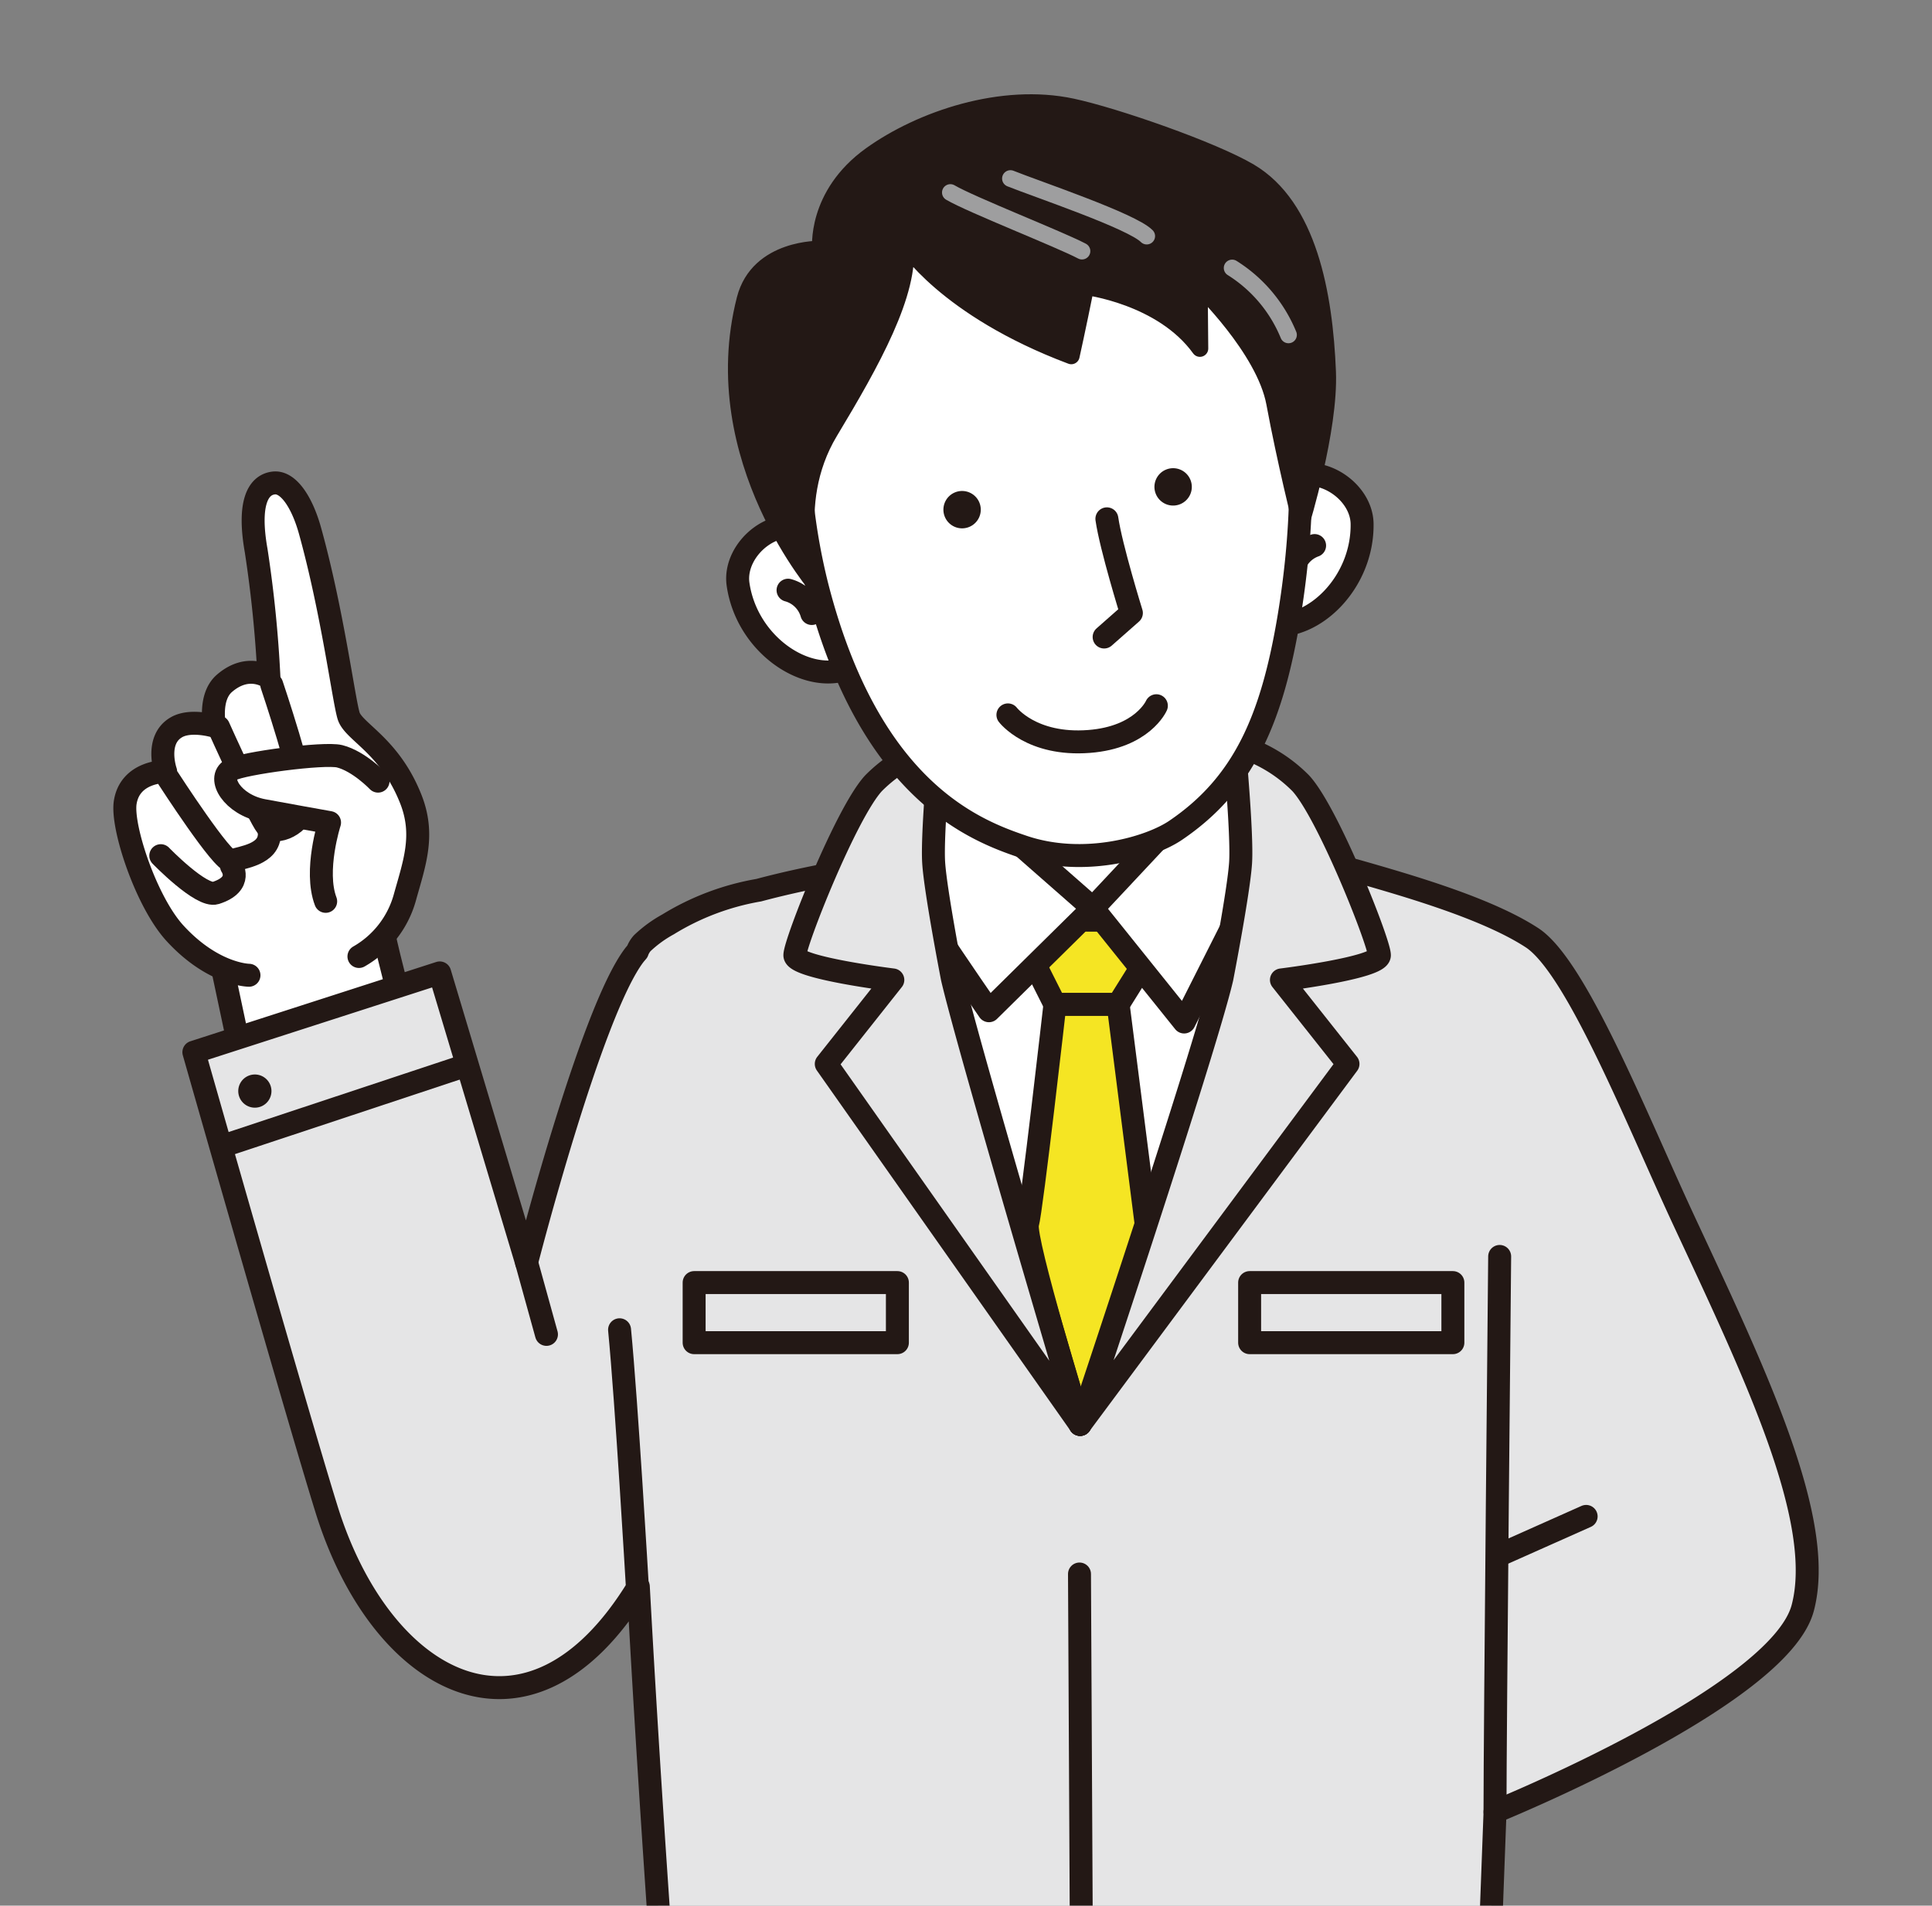 <svg xmlns="http://www.w3.org/2000/svg" xmlns:xlink="http://www.w3.org/1999/xlink" width="261.283" height="257.784" viewBox="0 0 261.283 257.784">
  <rect x="0" y="0" width="261.283" height="257.784" fill="#808080" stroke="none"/>
  <defs>
    <clipPath id="clip-path">
      <rect id="長方形_14" data-name="長方形 14" width="261.283" height="257.784" transform="translate(0 0)" fill="#fff" stroke="#707070" stroke-width="1"/>
    </clipPath>
    <clipPath id="clip-path-2">
      <rect id="長方形_268" data-name="長方形 268" width="230.628" height="274.778" fill="none"/>
    </clipPath>
  </defs>
  <g id="マスクグループ_3" data-name="マスクグループ 3" clip-path="url(#clip-path)">
    <g id="グループ_252" data-name="グループ 252" transform="translate(15.327 12.751)">
      <g id="グループ_252-2" data-name="グループ 252" clip-path="url(#clip-path-2)">
        <path id="パス_2235" data-name="パス 2235" d="M49.566,158.155s-10.82-32.589-13.67-47.871l-21.86,4.5L24.6,164.56Z" fill="#fff"/>
        <path id="パス_2236" data-name="パス 2236" d="M49.566,158.155s-10.82-32.589-13.67-47.871l-21.86,4.5L24.6,164.56Z" fill="none" stroke="#231815" stroke-linecap="round" stroke-linejoin="round" stroke-width="3.105"/>
        <path id="パス_2237" data-name="パス 2237" d="M212.417,152.4c-6.384-13.707-14.537-34.371-20.556-38.3s-16.477-6.96-23.653-9.011c-6.45-1.843-19.1-1.6-19.1-1.6a140.476,140.476,0,0,0-21.2-1.57c-6.417.179-25.887,1.8-40.622,5.749A34.621,34.621,0,0,0,75.013,112.3a16.7,16.7,0,0,0-3.479,2.536,3.345,3.345,0,0,0-.67,1.132c-.132.16-.273.313-.4.478-5.9,7.705-14.579,41.589-14.579,41.589L44.141,118.86,10.893,129.586s14.038,49.294,17.952,61.863C36.27,215.3,56.281,226.1,71,201.883c2,36.832,4.732,71.342,4.732,71.342h109.6l1.529-40.887s38.432-15.591,41.613-27.567c3.145-11.846-6.477-31.82-16.051-52.376" fill="#e5e5e6"/>
        <path id="パス_2238" data-name="パス 2238" d="M212.417,152.4c-6.384-13.707-14.537-34.371-20.556-38.3s-16.477-6.96-23.653-9.011c-6.45-1.843-19.1-1.6-19.1-1.6a140.476,140.476,0,0,0-21.2-1.57c-6.417.179-25.887,1.8-40.622,5.749A34.621,34.621,0,0,0,75.013,112.3a16.7,16.7,0,0,0-3.479,2.536,3.345,3.345,0,0,0-.67,1.132c-.132.16-.273.313-.4.478-5.9,7.705-14.579,41.589-14.579,41.589L44.141,118.86,10.893,129.586s14.038,49.294,17.952,61.863C36.27,215.3,56.281,226.1,71,201.883c2,36.832,4.732,71.342,4.732,71.342h109.6l1.529-40.887s38.432-15.591,41.613-27.567C231.613,192.925,221.991,172.951,212.417,152.4Z" fill="none" stroke="#231815" stroke-linecap="round" stroke-linejoin="round" stroke-width="3.105"/>
        <path id="パス_2239" data-name="パス 2239" d="M109.963,90.359l1.424,20.228h40.171L150.7,90.644Z" fill="#fff"/>
        <path id="パス_2240" data-name="パス 2240" d="M109.963,90.359l1.424,20.228h40.171L150.7,90.644Z" fill="none" stroke="#231815" stroke-linecap="round" stroke-linejoin="round" stroke-width="3.105"/>
        <path id="パス_2241" data-name="パス 2241" d="M108.732,110.575l44.507.237-4.972,30.539-17.518,38.588-16.572-39.3Z" fill="#fff"/>
        <path id="パス_2242" data-name="パス 2242" d="M108.732,110.575l44.507.237-4.972,30.539-17.518,38.588-16.572-39.3Z" fill="none" stroke="#231815" stroke-linecap="round" stroke-linejoin="round" stroke-width="3.105"/>
        <path id="パス_2243" data-name="パス 2243" d="M121.516,111.522c1.994.285,21.5.2,21.5.2l-7.122,11.4h-8.547Z" fill="#f5e523"/>
        <path id="パス_2244" data-name="パス 2244" d="M121.516,111.522c1.994.285,21.5.2,21.5.2l-7.122,11.4h-8.547Z" fill="none" stroke="#231815" stroke-linecap="round" stroke-linejoin="round" stroke-width="3.105"/>
        <path id="パス_2245" data-name="パス 2245" d="M127.342,123.123h8.547l4.079,32-9.219,24.818s-7.685-25.1-7.116-27.1,3.709-29.72,3.709-29.72" fill="#f5e523"/>
        <path id="パス_2246" data-name="パス 2246" d="M127.342,123.123h8.547l4.079,32-9.219,24.818s-7.685-25.1-7.116-27.1S127.342,123.123,127.342,123.123Z" fill="none" stroke="#231815" stroke-linecap="round" stroke-linejoin="round" stroke-width="3.105"/>
        <path id="パス_2247" data-name="パス 2247" d="M109.963,90.359l22.507,19.753-14.055,13.865s-15.574-22.507-14.72-23.077,6.268-10.541,6.268-10.541" fill="#fff"/>
        <path id="パス_2248" data-name="パス 2248" d="M109.963,90.359l22.507,19.753-14.055,13.865s-15.574-22.507-14.72-23.077S109.963,90.359,109.963,90.359Z" fill="none" stroke="#231815" stroke-linecap="round" stroke-linejoin="round" stroke-width="3.105"/>
        <path id="パス_2249" data-name="パス 2249" d="M150.7,90.644,132.47,110.112,144.815,125.5s11.491-22.7,11.776-23.551-5.888-11.3-5.888-11.3" fill="#fff"/>
        <path id="パス_2250" data-name="パス 2250" d="M150.7,90.644,132.47,110.112,144.815,125.5s11.491-22.7,11.776-23.551S150.7,90.644,150.7,90.644Z" fill="none" stroke="#231815" stroke-linecap="round" stroke-linejoin="round" stroke-width="3.105"/>
        <path id="パス_2251" data-name="パス 2251" d="M149.924,119.571s2.271-11.681,2.525-15.606-.886-15.986-.886-15.986a19.878,19.878,0,0,1,9.016,5.219c3.7,3.989,10.642,21.562,10.642,23.271s-13.248,3.339-13.248,3.339l9,11.363-36.22,48.768s16.864-50.428,19.175-60.368" fill="#e5e5e6"/>
        <path id="パス_2252" data-name="パス 2252" d="M149.924,119.571s2.271-11.681,2.525-15.606-.886-15.986-.886-15.986a19.878,19.878,0,0,1,9.016,5.219c3.7,3.989,10.642,21.562,10.642,23.271s-13.248,3.339-13.248,3.339l9,11.363-36.22,48.768S147.613,129.511,149.924,119.571Z" fill="none" stroke="#231815" stroke-linecap="round" stroke-linejoin="round" stroke-width="3.105"/>
        <path id="パス_2253" data-name="パス 2253" d="M113.467,119.571s-2.271-11.681-2.524-15.606.886-15.986.886-15.986a19.878,19.878,0,0,0-9.016,5.219c-3.7,3.989-10.642,21.562-10.642,23.271s13.247,3.339,13.247,3.339l-9,11.363,34.327,48.768s-14.971-50.428-17.282-60.368" fill="#e5e5e6"/>
        <path id="パス_2254" data-name="パス 2254" d="M113.467,119.571s-2.271-11.681-2.524-15.606.886-15.986.886-15.986a19.878,19.878,0,0,0-9.016,5.219c-3.7,3.989-10.642,21.562-10.642,23.271s13.247,3.339,13.247,3.339l-9,11.363,34.327,48.768S115.778,129.511,113.467,119.571Z" fill="none" stroke="#231815" stroke-linecap="round" stroke-linejoin="round" stroke-width="3.105"/>
        <rect id="長方形_260" data-name="長方形 260" width="27.487" height="8.13" transform="translate(153.673 160.75)" fill="#e5e5e6"/>
        <rect id="長方形_261" data-name="長方形 261" width="27.487" height="8.13" transform="translate(153.673 160.75)" fill="#e5e5e6"/>
        <rect id="長方形_262" data-name="長方形 262" width="27.487" height="8.13" transform="translate(153.673 160.75)" fill="none" stroke="#231815" stroke-linecap="round" stroke-linejoin="round" stroke-width="2.48"/>
        <rect id="長方形_263" data-name="長方形 263" width="27.487" height="8.13" transform="translate(153.673 160.75)" fill="none" stroke="#231815" stroke-linecap="round" stroke-linejoin="round" stroke-width="3.105"/>
        <rect id="長方形_264" data-name="長方形 264" width="27.487" height="8.13" transform="translate(78.548 160.75)" fill="#e5e5e6"/>
        <rect id="長方形_265" data-name="長方形 265" width="27.487" height="8.13" transform="translate(78.548 160.75)" fill="#e5e5e6"/>
        <rect id="長方形_266" data-name="長方形 266" width="27.487" height="8.13" transform="translate(78.548 160.75)" fill="none" stroke="#231815" stroke-linecap="round" stroke-linejoin="round" stroke-width="2.48"/>
        <rect id="長方形_267" data-name="長方形 267" width="27.487" height="8.13" transform="translate(78.548 160.75)" fill="none" stroke="#231815" stroke-linecap="round" stroke-linejoin="round" stroke-width="3.105"/>
        <line id="線_148" data-name="線 148" x2="0.286" y2="56.423" transform="translate(130.663 200.172)" fill="#e5e5e6"/>
        <line id="線_149" data-name="線 149" x2="0.286" y2="56.423" transform="translate(130.663 200.172)" fill="none" stroke="#231815" stroke-linecap="round" stroke-linejoin="round" stroke-width="3.105"/>
        <path id="パス_2255" data-name="パス 2255" d="M33.217,116.637a13.255,13.255,0,0,0,6.23-8.061c1.288-4.606,2.7-8.4.776-13.252-2.862-7.232-7.733-9.081-8.4-11.229S29.632,69.969,26.6,59.048c-1.09-3.925-2.96-6.676-4.894-6.464-2.229.243-3.5,2.879-2.388,9.158A166.279,166.279,0,0,1,21.045,78.9s-2.763-2.03-6.022.789c-2.151,1.86-1.34,5.792-1.34,5.792s-3.171-.959-5.109.127c-3.013,1.689-1.5,6.007-1.5,6.007s-4.794-.079-5.466,4.178c-.522,3.3,2.835,13.452,6.729,17.7,5.178,5.649,10.006,5.684,10.006,5.684" fill="#fff"/>
        <path id="パス_2256" data-name="パス 2256" d="M33.217,116.637a13.255,13.255,0,0,0,6.23-8.061c1.288-4.606,2.7-8.4.776-13.252-2.862-7.232-7.733-9.081-8.4-11.229S29.632,69.969,26.6,59.048c-1.09-3.925-2.96-6.676-4.894-6.464-2.229.243-3.5,2.879-2.388,9.158A166.279,166.279,0,0,1,21.045,78.9s-2.763-2.03-6.022.789c-2.151,1.86-1.34,5.792-1.34,5.792s-3.171-.959-5.109.127c-3.013,1.689-1.5,6.007-1.5,6.007s-4.794-.079-5.466,4.178c-.522,3.3,2.835,13.452,6.729,17.7,5.178,5.649,10.006,5.684,10.006,5.684" fill="none" stroke="#231815" stroke-linecap="round" stroke-linejoin="round" stroke-width="3.105"/>
        <path id="パス_2257" data-name="パス 2257" d="M6.417,103s5.483,5.665,7.417,5.049c3.838-1.224,2.143-3.646,2.143-3.646" fill="#fff"/>
        <path id="パス_2258" data-name="パス 2258" d="M6.417,103s5.483,5.665,7.417,5.049c3.838-1.224,2.143-3.646,2.143-3.646" fill="none" stroke="#231815" stroke-linecap="round" stroke-linejoin="round" stroke-width="3.105"/>
        <path id="パス_2259" data-name="パス 2259" d="M21.1,100.061c.015,2.783-3.653,3.147-5.17,3.64-1.071.348-8.481-11.119-8.481-11.119" fill="#fff"/>
        <path id="パス_2260" data-name="パス 2260" d="M21.1,100.061c.015,2.783-3.653,3.147-5.17,3.64-1.071.348-8.481-11.119-8.481-11.119" fill="none" stroke="#231815" stroke-linecap="round" stroke-linejoin="round" stroke-width="3.105"/>
        <path id="パス_2261" data-name="パス 2261" d="M21.421,79.867s4.424,13.114,4.358,16.159c-.057,2.67-3.9,4.389-5.037,2.972s-6.513-13.41-6.513-13.41" fill="#fff"/>
        <path id="パス_2262" data-name="パス 2262" d="M21.421,79.867s4.424,13.114,4.358,16.159c-.057,2.67-3.9,4.389-5.037,2.972s-6.513-13.41-6.513-13.41" fill="none" stroke="#231815" stroke-linecap="round" stroke-linejoin="round" stroke-width="3.105"/>
        <line id="線_150" data-name="線 150" y1="10.681" x2="32.191" transform="translate(14.798 131.604)" fill="#f9be00"/>
        <line id="線_151" data-name="線 151" y1="10.681" x2="32.191" transform="translate(14.798 131.604)" fill="none" stroke="#231815" stroke-linecap="round" stroke-linejoin="round" stroke-width="3.105"/>
        <path id="パス_2263" data-name="パス 2263" d="M21.385,134.844A2.245,2.245,0,1,1,19.14,132.6a2.245,2.245,0,0,1,2.245,2.245" fill="#231815"/>
        <path id="パス_2264" data-name="パス 2264" d="M70.841,201.423s-1.431-24.506-2.378-34.291" fill="#e5e5e6"/>
        <path id="パス_2265" data-name="パス 2265" d="M70.841,201.423s-1.431-24.506-2.378-34.291" fill="none" stroke="#231815" stroke-linecap="round" stroke-linejoin="round" stroke-width="3.105"/>
        <path id="パス_2266" data-name="パス 2266" d="M35.8,92.917s-2.569-2.7-5.2-3.362c-2.091-.524-13.112.944-14.664,1.817-1.978,1.114.179,4.733,4.306,5.516,2.358.448,9,1.632,9,1.632s-2.1,6.5-.524,10.659" fill="#fff"/>
        <path id="パス_2267" data-name="パス 2267" d="M35.8,92.917s-2.569-2.7-5.2-3.362c-2.091-.524-13.112.944-14.664,1.817-1.978,1.114.179,4.733,4.306,5.516,2.358.448,9,1.632,9,1.632s-2.1,6.5-.524,10.659" fill="none" stroke="#231815" stroke-linecap="round" stroke-linejoin="round" stroke-width="3.105"/>
        <line id="線_152" data-name="線 152" x2="2.69" y2="9.722" transform="translate(55.886 158.036)" fill="#e5e5e6"/>
        <line id="線_153" data-name="線 153" x2="2.69" y2="9.722" transform="translate(55.886 158.036)" fill="none" stroke="#231815" stroke-linecap="round" stroke-linejoin="round" stroke-width="3.105"/>
        <path id="パス_2268" data-name="パス 2268" d="M156.557,71.765c5.8.725,12.421-5.719,12.326-13.643-.059-4.963-7.034-9.061-11.146-5.122a25.7,25.7,0,0,0-3.819,4.715" fill="#fff"/>
        <path id="パス_2269" data-name="パス 2269" d="M156.557,71.765c5.8.725,12.421-5.719,12.326-13.643-.059-4.963-7.034-9.061-11.146-5.122a25.7,25.7,0,0,0-3.819,4.715" fill="none" stroke="#231815" stroke-linecap="round" stroke-linejoin="round" stroke-width="3.105"/>
        <path id="パス_2270" data-name="パス 2270" d="M162.458,61.05a4.6,4.6,0,0,0-2.943,3.4" fill="#fff"/>
        <path id="パス_2271" data-name="パス 2271" d="M162.458,61.05a4.6,4.6,0,0,0-2.943,3.4" fill="none" stroke="#231815" stroke-linecap="round" stroke-linejoin="round" stroke-width="3.105"/>
        <path id="パス_2272" data-name="パス 2272" d="M98.76,77.868c-5.621,1.607-13.151-3.745-14.274-11.59-.7-4.913,5.562-10.033,10.229-6.772a25.756,25.756,0,0,1,4.5,4.073" fill="#fff"/>
        <path id="パス_2273" data-name="パス 2273" d="M98.76,77.868c-5.621,1.607-13.151-3.745-14.274-11.59-.7-4.913,5.562-10.033,10.229-6.772a25.756,25.756,0,0,1,4.5,4.073" fill="none" stroke="#231815" stroke-linecap="round" stroke-linejoin="round" stroke-width="3.105"/>
        <path id="パス_2274" data-name="パス 2274" d="M91.249,67.088a4.594,4.594,0,0,1,3.208,3.153" fill="#fff"/>
        <path id="パス_2275" data-name="パス 2275" d="M91.249,67.088a4.594,4.594,0,0,1,3.208,3.153" fill="none" stroke="#231815" stroke-linecap="round" stroke-linejoin="round" stroke-width="3.105"/>
        <path id="パス_2276" data-name="パス 2276" d="M93.1,37.8a83.4,83.4,0,0,0,2.111,28.9c7.086,27.545,21.325,32.9,27.876,35.105,8.211,2.757,17.1.124,20.573-2.231,9.171-6.223,13.041-14.947,15.364-29.032,1.523-9.236,2.931-24.774-1.047-34.77S140.589.529,117.072,16.583C103.282,26,94.606,23.528,93.1,37.8" fill="#fff"/>
        <path id="パス_2277" data-name="パス 2277" d="M93.1,37.8a83.4,83.4,0,0,0,2.111,28.9c7.086,27.545,21.325,32.9,27.876,35.105,8.211,2.757,17.1.124,20.573-2.231,9.171-6.223,13.041-14.947,15.364-29.032,1.523-9.236,2.931-24.774-1.047-34.77S140.589.529,117.072,16.583C103.282,26,94.606,23.528,93.1,37.8Z" fill="none" stroke="#231815" stroke-linecap="round" stroke-linejoin="round" stroke-width="3.105"/>
        <path id="パス_2278" data-name="パス 2278" d="M141.06,82.716s-1.859,4.276-9.109,4.833c-7.785.6-10.968-3.594-10.968-3.594" fill="#fff"/>
        <path id="パス_2279" data-name="パス 2279" d="M141.06,82.716s-1.859,4.276-9.109,4.833c-7.785.6-10.968-3.594-10.968-3.594" fill="none" stroke="#231815" stroke-linecap="round" stroke-linejoin="round" stroke-width="3.105"/>
        <path id="パス_2280" data-name="パス 2280" d="M133.995,73.421l3.686-3.251s-2.761-8.895-3.314-12.737" fill="#fff"/>
        <path id="パス_2281" data-name="パス 2281" d="M133.995,73.421l3.686-3.251s-2.761-8.895-3.314-12.737" fill="none" stroke="#231815" stroke-linecap="round" stroke-linejoin="round" stroke-width="3.105"/>
        <path id="パス_2282" data-name="パス 2282" d="M145.656,52.133a2.527,2.527,0,1,1-3.309-1.351,2.527,2.527,0,0,1,3.309,1.351" fill="#231815"/>
        <path id="パス_2283" data-name="パス 2283" d="M117.116,55.215a2.527,2.527,0,1,1-3.309-1.351,2.527,2.527,0,0,1,3.309,1.351" fill="#231815"/>
        <path id="パス_2284" data-name="パス 2284" d="M157.051,41.777c1.427,7.714,3.567,16.309,3.567,16.309s3.915-12.692,3.6-20.551c-.427-10.548-2.605-22.354-10.553-27.055-4.98-2.946-18.161-7.53-24-8.78-9.488-2.031-20.411,1.647-27.211,6.52-7.6,5.449-6.813,12.726-6.813,12.726s-8.411-.243-10.214,6.787c-5.562,21.7,10.409,39.59,9.787,38.964,0,0-4.36-11.031,1.676-21.058,5.669-9.419,10.963-18.863,10.21-25.409,0,0,5.413,8.753,22.453,15.164,0,0,.813-3.628,1.966-9.357,0,0,10.306,1.246,15.429,8.356l-.075-8.449s8.817,8.468,10.179,15.833" fill="#231815"/>
        <path id="パス_2285" data-name="パス 2285" d="M157.051,41.777c1.427,7.714,3.567,16.309,3.567,16.309s3.915-12.692,3.6-20.551c-.427-10.548-2.605-22.354-10.553-27.055-4.98-2.946-18.161-7.53-24-8.78-9.488-2.031-20.411,1.647-27.211,6.52-7.6,5.449-6.813,12.726-6.813,12.726s-8.411-.243-10.214,6.787c-5.562,21.7,10.409,39.59,9.787,38.964,0,0-4.36-11.031,1.676-21.058,5.669-9.419,10.963-18.863,10.21-25.409,0,0,5.413,8.753,22.453,15.164,0,0,.813-3.628,1.966-9.357,0,0,10.306,1.246,15.429,8.356l-.075-8.449S155.689,34.412,157.051,41.777Z" fill="none" stroke="#231815" stroke-linecap="round" stroke-linejoin="round" stroke-width="2.258"/>
        <path id="パス_2286" data-name="パス 2286" d="M151.308,23.5a19.337,19.337,0,0,1,7.62,9.052" fill="none" stroke="#9e9e9f" stroke-linecap="round" stroke-linejoin="round" stroke-width="2.258"/>
        <path id="パス_2287" data-name="パス 2287" d="M121.325,11.4c3.541,1.424,16.432,5.75,18.431,7.788" fill="none" stroke="#9e9e9f" stroke-linecap="round" stroke-linejoin="round" stroke-width="2.258"/>
        <path id="パス_2288" data-name="パス 2288" d="M131,21.219c-2.943-1.563-15.04-6.3-17.8-7.928" fill="none" stroke="#9e9e9f" stroke-linecap="round" stroke-linejoin="round" stroke-width="2.258"/>
        <path id="パス_2289" data-name="パス 2289" d="M187.487,157.213s-.631,64.393-.631,75.125" fill="#e5e5e6"/>
        <path id="パス_2290" data-name="パス 2290" d="M187.487,157.213s-.631,64.393-.631,75.125" fill="none" stroke="#231815" stroke-linecap="round" stroke-linejoin="round" stroke-width="3.105"/>
        <line id="線_154" data-name="線 154" y1="4.938" x2="11.081" transform="translate(188.101 192.381)" fill="#e5e5e6"/>
        <line id="線_155" data-name="線 155" y1="4.938" x2="11.081" transform="translate(188.101 192.381)" fill="none" stroke="#231815" stroke-linecap="round" stroke-linejoin="round" stroke-width="3.105"/>
      </g>
    </g>
  </g>
</svg>
